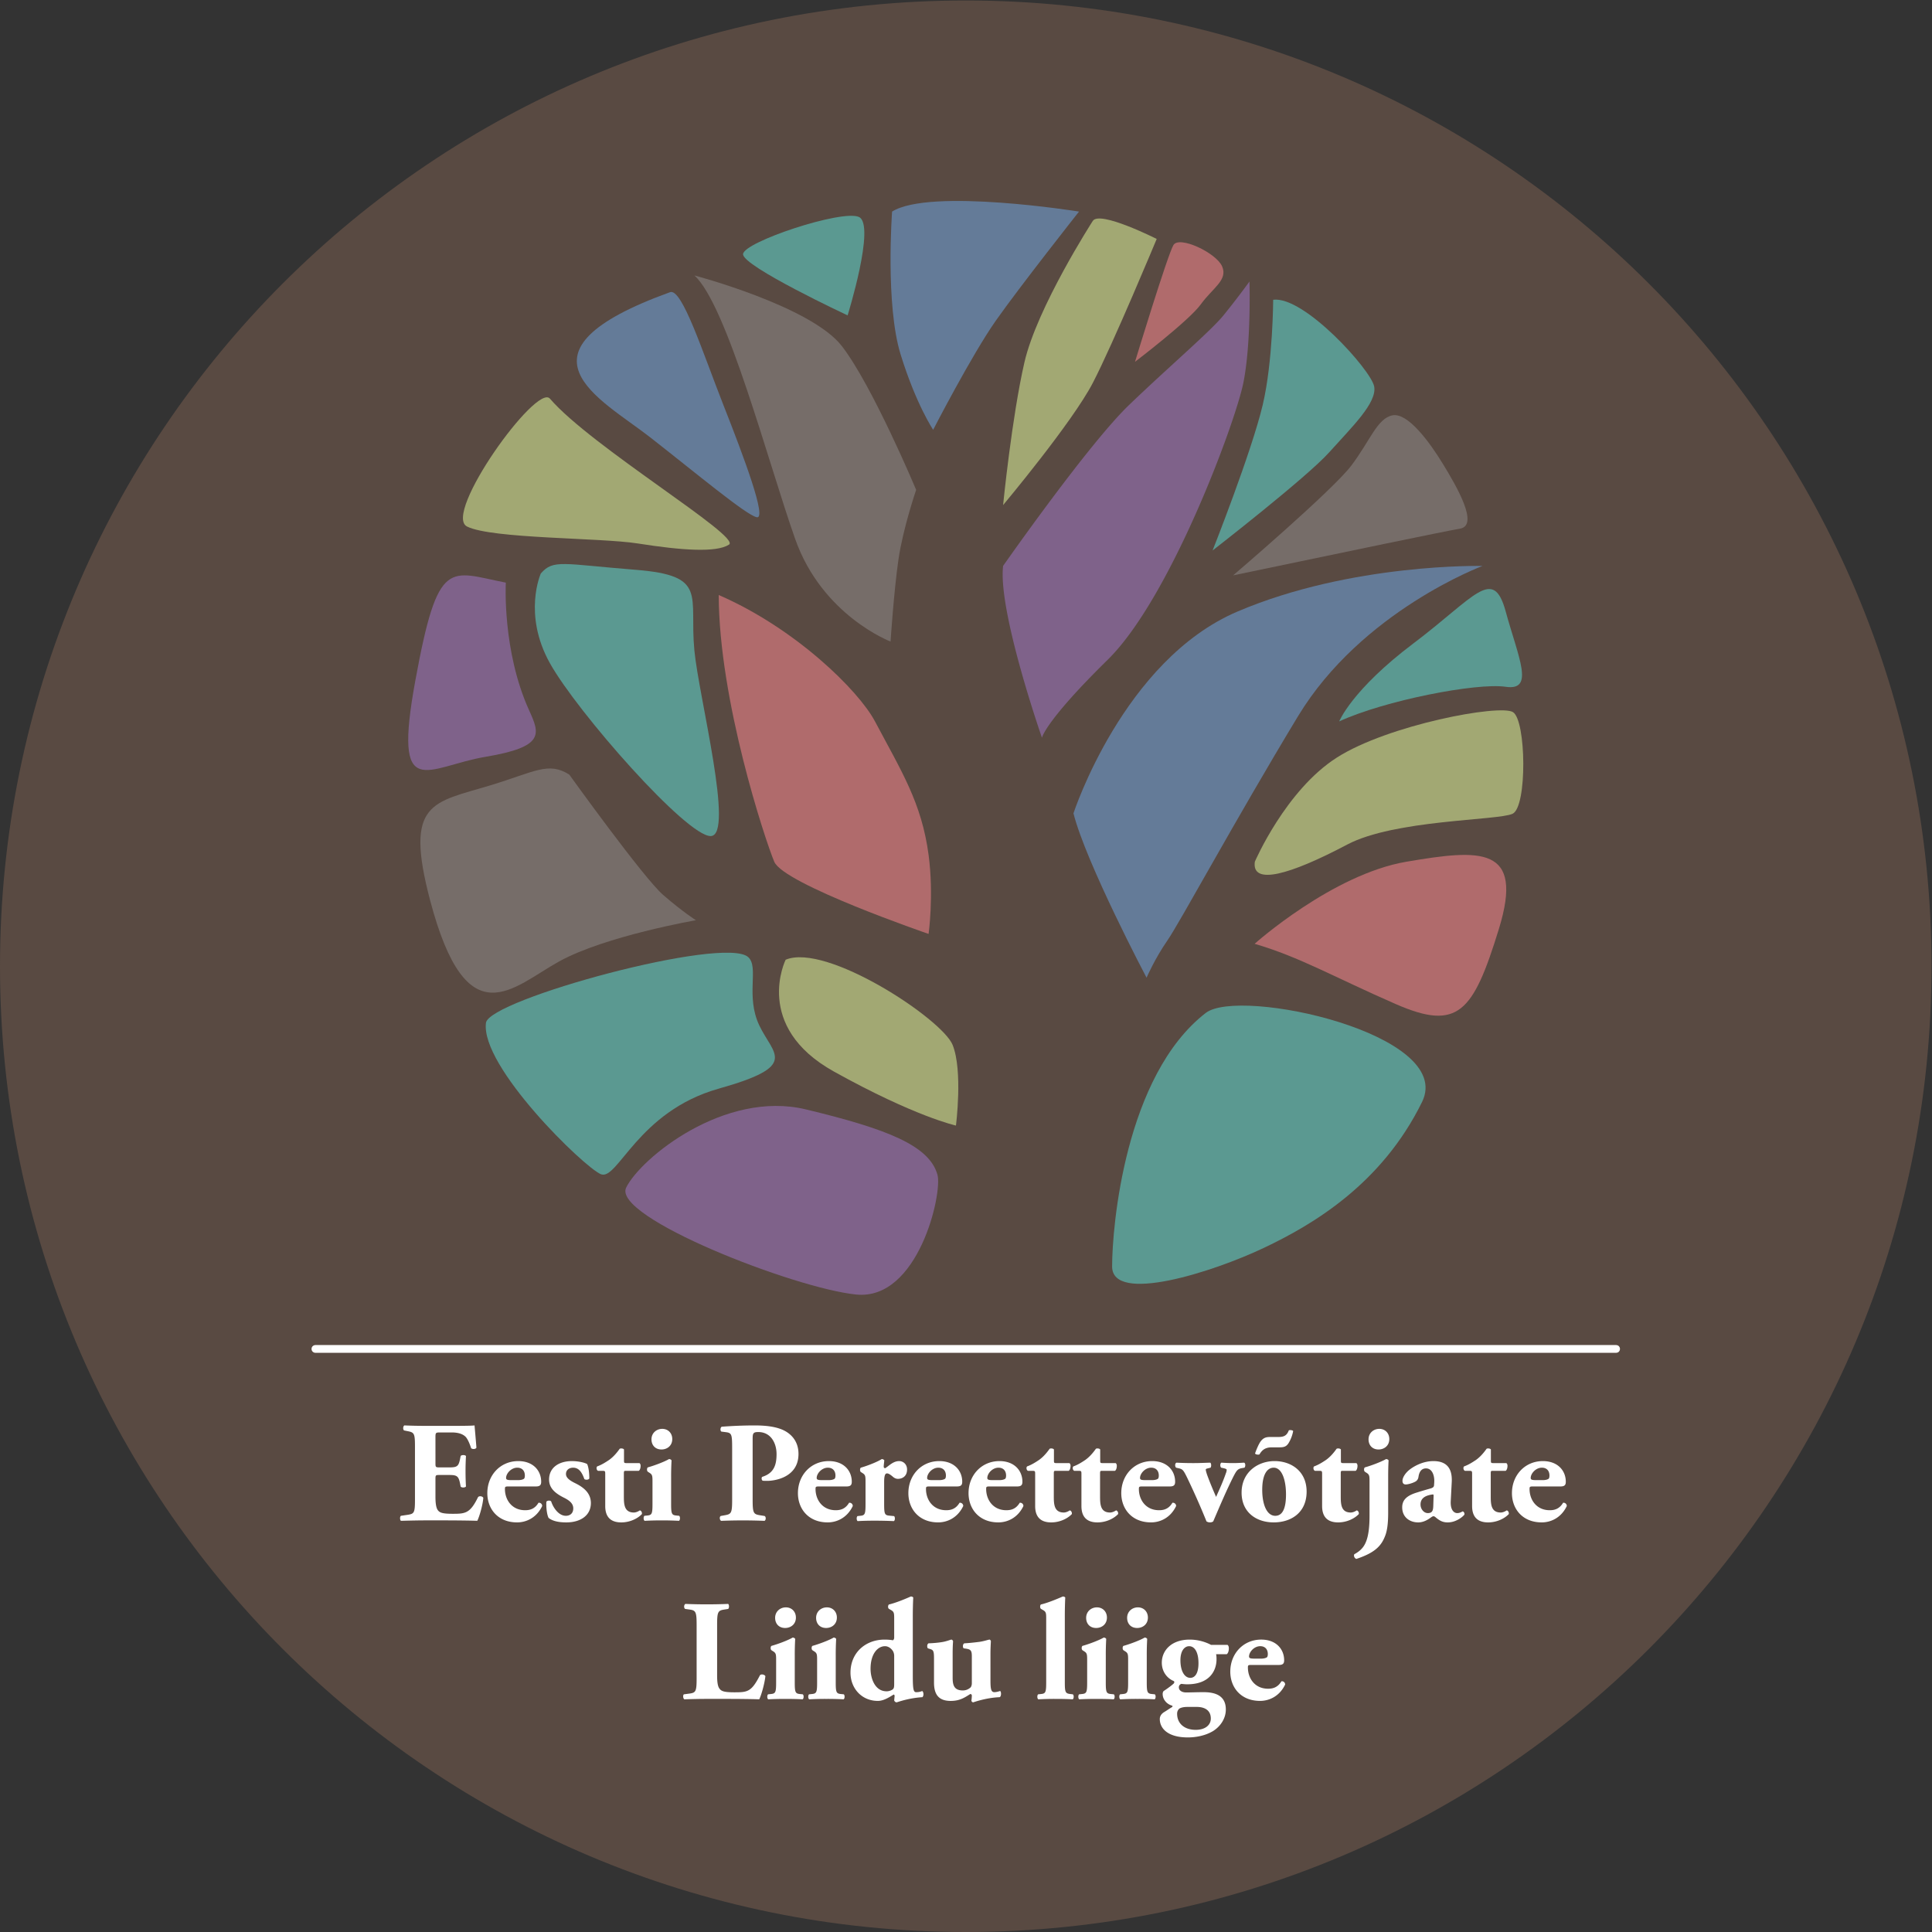 <svg xmlns="http://www.w3.org/2000/svg" width="242.932" height="242.932" viewBox="0 0 242.932 242.932"><rect x="0" y="0" width="242.932" height="242.932" fill="#333333" stroke="none"/><defs><clipPath clipPathUnits="userSpaceOnUse" id="a"><path d="M0 182.199h182.199V0H0z"/></clipPath></defs><g clip-path="url(#a)" transform="matrix(1.333 0 0 -1.333 0 242.932)"><path d="M182.199 91.1c0-50.314-40.787-91.1-91.1-91.1C40.787 0 0 40.785 0 91.1c0 50.312 40.787 91.098 91.1 91.098 50.313 0 91.1-40.786 91.1-91.099" fill="#594a42"/><path d="M84.15 162.287s-.651-8.773.807-13.485c1.457-4.711 3.067-7.1 3.067-7.1s3.634 7.055 5.91 10.293c2.277 3.237 7.85 10.292 7.85 10.292s-14.032 2.252-17.633 0" fill="#647b98"/><path d="M103.08 161.403s-5.266-8.163-6.453-13.364c-1.19-5.203-2.005-13.438-2.005-13.438s6.534 7.797 8.474 11.547c1.941 3.752 6.014 13.557 6.014 13.557s-5.39 2.723-6.03 1.698" fill="#a2a873"/><path d="M79.954 152.494s2.668 8.562 1.066 9.285c-1.604.723-10.892-2.362-10.928-3.51-.034-1.146 9.863-5.775 9.863-5.775" fill="#5b9991"/><path d="M65.503 156.262s11.008-2.904 13.914-6.67c2.904-3.765 7.003-13.556 7.003-13.556s-1.241-3.62-1.67-6.575c-.43-2.955-.744-7.733-.744-7.733s-6.443 2.439-9.001 9.682c-2.557 7.243-6.42 22.054-9.502 24.852" fill="#766d69"/><path d="M107.066 148.117s5.093 3.877 6.204 5.418c1.113 1.544 2.584 2.295 2.01 3.587-.574 1.291-4.043 2.914-4.59 2.008-.55-.905-3.624-11.013-3.624-11.013" fill="#b06b6c"/><path d="M94.623 128.863s8.04 11.503 11.906 15.205c3.864 3.704 7.646 6.918 8.88 8.427a78.06 78.06 0 012.453 3.194s.178-5.775-.573-9.54c-.755-3.765-6.887-20.334-12.804-26.143-5.918-5.81-6.198-7.352-6.198-7.352s-4.167 11.94-3.664 16.209" fill="#7f628a"/><path d="M120.099 153.968s-.023-5.835-.983-9.9c-1.05-4.456-4.733-13.75-4.733-13.75s8.894 6.901 11.01 9.27c2.116 2.365 4.519 4.66 4.232 6.203-.288 1.542-6.604 8.557-9.526 8.177" fill="#5b9991"/><path d="M116.32 127.97s9.374 8.004 11.152 10.36c1.78 2.356 2.44 4.447 3.873 4.734 1.435.287 3.48-2.474 4.77-4.59 1.291-2.115 3.427-5.774 1.615-6.096-1.816-.322-10.183-2.06-21.41-4.408" fill="#766d69"/><path d="M101.26 105.524s4.703 14.445 15.475 19.036c10.773 4.59 23.107 4.298 23.107 4.298s-11.402-4.252-17.41-14.19c-6.008-9.936-11.13-19.435-12.323-21.154-1.19-1.72-1.955-3.496-1.955-3.496s-5.708 10.815-6.895 15.506" fill="#647b98"/><path d="M126.325 114.195s1.189 2.976 6.994 7.352 7.53 7.352 8.714 3.013c1.184-4.34 2.77-7.507 0-7.1-2.77.403-11.447-1.298-15.708-3.265" fill="#5b9991"/><path d="M118.368 100.96s2.9 6.744 7.743 9.828c4.84 3.085 15.354 5.052 16.606 4.283 1.251-.768 1.36-8.946-.039-9.59-1.398-.646-11.12-.539-15.6-2.905-5.417-2.862-9.028-3.878-8.71-1.617" fill="#a2a873"/><path d="M118.347 93.216s7.333 6.558 14.327 7.744c6.992 1.186 11.136 1.525 8.714-6.346-2.423-7.87-3.847-9.652-9.724-7.085-5.877 2.567-9.036 4.432-13.317 5.687" fill="#b06b6c"/><path d="M113.74 86.695c3.187 2.468 23.546-1.984 20.405-8.391-3.83-7.811-10.395-11.62-14.916-13.767-4.872-2.316-14.324-5.307-14.324-1.758 0 3.719 1.202 18.012 8.834 23.916" fill="#5b9991"/><path d="M63.207 154.684c1.13.409 3.084-5.702 5.02-10.616 1.937-4.913 4.15-10.818 3.157-10.615-.994.203-5.74 4.17-10.042 7.53-4.693 3.67-13.807 8.034 1.865 13.7" fill="#647b98"/><path d="M51.874 144.642c-1.268 1.479-10.146-10.9-7.817-12.065 2.33-1.167 12.59-1.043 16.1-1.597 4.19-.661 7.424-.877 8.61-.11 1.182.77-13.02 9.254-16.893 13.772" fill="#a2a873"/><path d="M47.714 127.285s-.359-6.41 2.198-12.046c1.008-2.226 1.504-3.438-4.09-4.38-5.597-.938-8.79-4.517-6.64 7.209 2.148 11.727 3.188 10.257 8.532 9.217" fill="#7f628a"/><path d="M51.014 128.146s-1.722-3.837.86-8.463c2.583-4.626 12.916-16.364 15.172-16.304 2.258.058-1.124 13.112-1.544 17.498-.502 5.24 1.326 7.073-5.558 7.62-6.886.545-7.748 1.012-8.93-.351" fill="#5b9991"/><path d="M67.797 126.117c7.231-3.135 13.192-9.002 14.74-11.922 2.492-4.702 4.401-7.667 5.057-12.595.508-3.823 0-7.452 0-7.452s-13.676 4.692-14.56 6.812c-.886 2.12-5.218 15.248-5.237 25.157" fill="#b06b6c"/><path d="M53.703 109.174S60.7 99.429 62.56 97.82c1.862-1.611 3.085-2.38 3.085-2.38s-8.521-1.477-12.89-3.88c-4.369-2.402-8.709-7.378-12.179 5.744-2.474 9.36.233 9.203 5.703 10.867 4.172 1.269 5.451 2.258 7.424 1.003" fill="#766d69"/><path d="M74.11 91.713s-3.123-6.28 4.554-10.548c7.677-4.267 11.51-5.093 11.51-5.093s.666 5.165-.312 7.603c-.977 2.44-11.915 9.656-15.752 8.038" fill="#a2a873"/><path d="M45.842 85.765c.292 2.202 22.48 8.24 24.736 6.196 1.051-.954-.28-3.66 1.051-6.453 1.332-2.793 3.808-3.805-3.832-5.955-7.64-2.152-9.539-8.716-11.117-8.07-1.579.645-11.382 10.165-10.838 14.282" fill="#5b9991"/><path d="M88.429 71.438c.494-1.746-1.804-11.896-7.667-11.306-5.863.591-23.064 7.318-21.694 10.093 1.37 2.775 9.275 9.216 16.954 7.37 7.678-1.847 11.628-3.405 12.407-6.157" fill="#7f628a"/><path d="M152.456 54.882H29.742c-.06 0-.108.054-.108.118 0 .067.047.117.108.117h122.714c.06 0 .108-.05.108-.117 0-.064-.048-.118-.108-.118" fill="#fff"/><path d="M152.456 54.882H29.742c-.06 0-.108.054-.108.118 0 .067.047.117.108.117h122.714c.06 0 .108-.05.108-.117 0-.064-.048-.118-.108-.118z" fill="none" stroke="#fff" stroke-width=".5" stroke-miterlimit="10"/><path d="M41.077 44.231c0-.378.013-.405.379-.405h.931c.704 0 .865.094 1 .743l.068.338c.095.108.433.108.5-.014a23.307 23.307 0 01-.041-1.432c0-.514.014-1 .04-1.432-.066-.122-.404-.135-.5-.014l-.066.34c-.136.647-.297.755-1 .755h-.932c-.367 0-.38-.014-.38-.419v-1.608c0-.623.056-1.053.218-1.284.175-.243.432-.35 1.418-.35 1.175 0 1.635.04 2.378 1.566.107.15.445.095.5-.067-.055-.703-.379-1.797-.568-2.16-.716.025-2.012.04-3.12.04h-1.758c-.648 0-1.31-.015-2.323-.04-.11.08-.11.403 0 .471l.635.094c.607.096.688.177.688 1.42v5.04c0 1.23-.08 1.31-.688 1.431l-.338.068c-.122.081-.109.392.026.474a43.113 43.113 0 011.947-.042h2.863c.865 0 1.636.013 1.811.042.013-.217.108-1.19.175-2.095-.054-.149-.364-.176-.499-.055-.149.473-.338.878-.514 1.07-.256.254-.662.417-1.324.417h-1.08c-.447 0-.447-.027-.447-.527zM48.86 42.624c.188 0 .405.027.554.12.068.042.095.177.095.313 0 .446-.257.742-.717.742-.567 0-1.054-.54-1.054-.973 0-.19.19-.202.622-.202zm-.892-.595c-.31 0-.338-.027-.338-.243 0-1.014.65-2 1.905-2 .38 0 .893.08 1.258.702.15.029.35-.08.35-.31-.553-1.15-1.553-1.54-2.364-1.54-1.825 0-2.81 1.283-2.81 2.757 0 1.702 1.23 3.026 2.918 3.026 1.406 0 2.162-.905 2.162-1.945 0-.258-.067-.447-.486-.447zM51.752 39.056c-.149.271-.243.918-.215 1.526.08.135.378.15.458.028.176-.554.69-1.35 1.38-1.35.405 0 .701.241.701.701 0 .5-.432.784-.89 1.013-.812.406-1.392.894-1.392 1.703 0 1.176.985 1.743 2.147 1.743.69 0 1.297-.176 1.446-.284.136-.297.202-.838.202-1.35-.053-.15-.39-.15-.472-.054-.27.783-.608 1.066-1.054 1.066-.392 0-.675-.229-.675-.595 0-.309.256-.567.864-.864.918-.446 1.486-1.013 1.486-1.89-.013-1.205-1.04-1.812-2.31-1.812-.77 0-1.312.136-1.676.42M59.036 43.502c-.175 0-.188-.013-.188-.311v-2.026c0-.758 0-1.595.944-1.595.191 0 .406.095.568.203.136-.042.217-.19.189-.351-.378-.405-1.108-.785-1.945-.785-1.122 0-1.513.649-1.513 1.54v3.014c0 .284-.014.31-.258.31h-.418c-.149.055-.19.325-.082.419.42.149.798.392 1.122.608.243.177.581.46 1 1.055.094.054.338.04.406-.067v-1.014c0-.257.013-.271.256-.271h1.204c.067-.053.107-.134.107-.256 0-.15-.04-.392-.176-.473zM63.414 46.502c0-.65-.5-.986-1.013-.986-.594 0-.947.405-.947.959 0 .594.474.986 1.015.986.567 0 .945-.42.945-.96m-.108-6.106c0-.947.054-1.07.5-1.11l.257-.025c.107-.081.107-.393-.014-.473a28.51 28.51 0 01-1.62.039 28.22 28.22 0 01-1.622-.04c-.122.08-.122.393-.014.474l.256.026c.447.04.5.162.5 1.109v2.04c0 .54 0 .702-.257.864l-.188.122c-.095.08-.095.324 0 .405.635.176 1.593.54 2 .784a.276.276 0 00.243-.122 26.545 26.545 0 01-.04-1.607zM69.063 45.555c0 1.365-.027 1.527-.594 1.594l-.419.054c-.122.068-.122.365.027.46.892.067 1.945.121 3.122.121 1.148 0 1.904-.135 2.472-.35.824-.312 1.65-1.028 1.65-2.338 0-2.216-2.23-2.54-2.948-2.54-.16 0-.283 0-.43.013-.109.067-.137.284-.043.365 1.123.351 1.352 1.15 1.352 2.148 0 1-.513 2.08-1.73 2.08-.499 0-.526-.148-.526-.688v-5.702c0-1.256.081-1.364.69-1.459l.431-.069c.15-.067.15-.377 0-.459a51.893 51.893 0 01-4.094 0c-.148.082-.176.392-.027.46l.38.068c.606.107.687.203.687 1.46zM78.16 42.624c.187 0 .404.027.553.12.068.042.095.177.095.313 0 .446-.257.742-.717.742-.567 0-1.054-.54-1.054-.973 0-.19.19-.202.622-.202zm-.893-.595c-.31 0-.338-.027-.338-.243 0-1.014.65-2 1.905-2 .38 0 .893.08 1.257.702.15.029.35-.08.35-.31-.552-1.15-1.553-1.54-2.363-1.54-1.825 0-2.81 1.283-2.81 2.757 0 1.702 1.23 3.026 2.918 3.026 1.404 0 2.162-.905 2.162-1.945 0-.258-.067-.447-.486-.447zM81.645 42.407c0 .541 0 .703-.257.865l-.188.121c-.096.082-.096.326 0 .407.621.175 1.554.54 1.973.81a.277.277 0 00.243-.122c-.028-.269-.055-.459-.055-.581 0-.095.027-.135.136-.161.364.229.756.675 1.324.675.365 0 .742-.284.742-.798 0-.621-.432-.877-.864-.877-.189 0-.35.079-.526.242-.312.258-.433.271-.514.271-.19 0-.258-.298-.258-.811v-2.081c0-.946.055-1.054.5-1.094l.433-.041c.108-.081.108-.391-.013-.472-.648.027-1.19.04-1.824.04a28.53 28.53 0 01-1.595-.04c-.12.081-.12.391-.013.472l.256.028c.447.04.5.161.5 1.107zM88.578 42.624c.188 0 .405.027.554.12.068.042.095.177.095.313 0 .446-.257.742-.717.742-.567 0-1.054-.54-1.054-.973 0-.19.19-.202.622-.202zm-.892-.595c-.311 0-.338-.027-.338-.243 0-1.014.649-2 1.905-2 .379 0 .893.08 1.257.702a.303.303 0 00.351-.31c-.553-1.15-1.553-1.54-2.364-1.54-1.825 0-2.81 1.283-2.81 2.757 0 1.702 1.229 3.026 2.918 3.026 1.404 0 2.162-.905 2.162-1.945 0-.258-.067-.447-.486-.447zM94.254 42.624c.188 0 .405.027.554.12.068.042.095.177.095.313 0 .446-.257.742-.717.742-.567 0-1.054-.54-1.054-.973 0-.19.19-.202.622-.202zm-.892-.595c-.311 0-.338-.027-.338-.243 0-1.014.649-2 1.905-2 .379 0 .893.08 1.258.702.148.029.35-.08.35-.31-.553-1.15-1.553-1.54-2.364-1.54-1.825 0-2.811 1.283-2.811 2.757 0 1.702 1.23 3.026 2.919 3.026 1.405 0 2.162-.905 2.162-1.945 0-.258-.067-.447-.486-.447zM99.592 43.502c-.175 0-.188-.013-.188-.311v-2.026c0-.758 0-1.595.944-1.595.19 0 .406.095.568.203.135-.042.217-.19.189-.351-.378-.405-1.108-.785-1.945-.785-1.122 0-1.514.649-1.514 1.54v3.014c0 .284-.014.31-.257.31h-.418c-.15.055-.19.325-.082.419.42.149.798.392 1.122.608.243.177.58.46 1 1.055.094.054.338.04.406-.067v-1.014c0-.257.013-.271.256-.271h1.204c.067-.053.107-.134.107-.256 0-.15-.04-.392-.176-.473zM103.956 43.502c-.175 0-.188-.013-.188-.311v-2.026c0-.758 0-1.595.944-1.595.191 0 .406.095.568.203.136-.042.217-.19.19-.351-.379-.405-1.109-.785-1.946-.785-1.122 0-1.513.649-1.513 1.54v3.014c0 .284-.014.31-.258.31h-.418c-.149.055-.19.325-.082.419.42.149.798.392 1.122.608.243.177.581.46 1 1.055.094.054.338.04.406-.067v-1.014c0-.257.013-.271.256-.271h1.204c.067-.053.107-.134.107-.256 0-.15-.04-.392-.176-.473zM108.66 42.624c.187 0 .404.027.553.12.069.042.096.177.096.313 0 .446-.258.742-.718.742-.566 0-1.053-.54-1.053-.973 0-.19.19-.202.621-.202zm-.893-.595c-.31 0-.337-.027-.337-.243 0-1.014.648-2 1.904-2 .38 0 .894.08 1.258.702a.303.303 0 00.35-.31c-.552-1.15-1.552-1.54-2.363-1.54-1.825 0-2.81 1.283-2.81 2.757 0 1.702 1.228 3.026 2.917 3.026 1.405 0 2.163-.905 2.163-1.945 0-.258-.067-.447-.486-.447zM110.943 43.799c-.12.096-.134.419.042.473a28.92 28.92 0 011.674-.04c.5 0 1 .027 1.5.04.121-.067.108-.405.028-.473l-.217-.054c-.162-.041-.23-.054-.23-.134 0-.083.055-.27.122-.474.27-.743.567-1.445.852-2.094.296.675.635 1.392.918 2.216a.978.978 0 01.081.338c0 .067-.094.107-.324.162l-.189.04c-.122.08-.122.406.013.473.433-.027.717-.04 1.108-.04.433 0 .743.027 1.04.04.15-.067.123-.392.028-.473l-.23-.04c-.405-.068-.513-.231-.784-.743-.703-1.392-1.31-2.838-1.932-4.284a.5.5 0 00-.31-.094.61.61 0 00-.325.094 70.163 70.163 0 01-1.837 4.149c-.325.66-.406.77-.743.852zM119.065 41.718c0-1.419.446-2.459 1.23-2.459.77 0 1.026.879 1.013 2.095-.014 1.31-.392 2.445-1.162 2.445-.594 0-1.08-.608-1.08-2.081m.904 4c-.608 0-.918-.244-1.162-.663-.08-.053-.365-.026-.418.082.081.257.337.904.553 1.176.23.283.46.379.824.379h.757c.54 0 .84.08 1.053.634.11.04.352.013.407-.068a3.347 3.347 0 00-.446-1.162c-.189-.283-.392-.377-.81-.377zm-2.85-4.297c-.015 1.933 1.512 3 3.107 3 1.594 0 3.026-.973 3.026-2.878 0-1.972-1.445-2.905-3.107-2.905-1.607 0-3.013.919-3.027 2.784M126.66 43.502c-.175 0-.188-.013-.188-.311v-2.026c0-.758 0-1.595.944-1.595.19 0 .406.095.568.203.135-.042.217-.19.189-.351-.378-.405-1.108-.785-1.945-.785-1.122 0-1.514.649-1.514 1.54v3.014c0 .284-.014.31-.257.31h-.418c-.149.055-.19.325-.082.419.42.149.798.392 1.122.608.243.177.581.46 1 1.055.094.054.338.04.406-.067v-1.014c0-.257.013-.271.256-.271h1.204c.066-.053.107-.134.107-.256 0-.15-.041-.392-.176-.473z" fill="#fff"/><path d="M131.052 46.502c0-.65-.5-.986-1.013-.986-.594 0-.945.405-.945.959 0 .594.472.986 1.013.986.567 0 .945-.42.945-.96m-.107-6.958c0-.932-.081-1.662-.285-2.175-.364-.96-.972-1.595-2.715-2.176-.203.068-.271.325-.19.446.285.149.54.35.662.487.528.526.77 1.485.77 3.135v3.175c0 .54 0 .702-.257.864l-.188.122c-.095.08-.095.324 0 .405.635.176 1.58.54 1.999.784.109 0 .19-.041.244-.122-.027-.405-.04-1-.04-1.607zM135.227 41.03c.014.216 0 .256-.094.242-.61-.08-1.136-.31-1.136-.945 0-.433.312-.812.689-.812.419 0 .5.243.514.662zm1.623-.353c-.055-.919.337-1.162.606-1.162.163 0 .299.041.514.162.122-.026.203-.188.162-.31-.162-.216-.797-.73-1.567-.73-.473 0-.77.163-1.134.473-.096.082-.15.108-.217.108-.068 0-.15-.053-.283-.149-.245-.175-.65-.432-1.15-.432-.783 0-1.512.473-1.512 1.42 0 .69.418 1.107 1.404 1.405.514.162.892.27 1.27.377.243.07.31.163.326.271.013.15.026.297.026.46 0 .512-.203 1.162-.783 1.162-.325 0-.61-.19-.703-.77-.027-.217-.108-.338-.23-.433-.204-.148-.73-.312-.973-.312-.23 0-.311.15-.311.338 0 .352.325.786.649 1.041.46.366 1.31.825 2.27.825 1.136 0 1.797-.568 1.729-1.96zM140.809 43.502c-.175 0-.188-.013-.188-.311v-2.026c0-.758 0-1.595.944-1.595.19 0 .406.095.568.203.135-.042.217-.19.189-.351-.378-.405-1.108-.785-1.945-.785-1.122 0-1.514.649-1.514 1.54v3.014c0 .284-.014.31-.257.31h-.418c-.149.055-.19.325-.082.419.42.149.798.392 1.122.608.243.177.581.46 1 1.055.094.054.338.04.406-.067v-1.014c0-.257.013-.271.256-.271h1.204c.067-.053.107-.134.107-.256 0-.15-.04-.392-.176-.473zM145.512 42.624c.188 0 .405.027.554.12.067.042.094.177.094.313 0 .446-.256.742-.716.742-.567 0-1.054-.54-1.054-.973 0-.19.19-.202.622-.202zm-.892-.595c-.31 0-.338-.027-.338-.243 0-1.014.65-2 1.905-2 .38 0 .893.08 1.257.702.15.029.35-.08.35-.31-.552-1.15-1.553-1.54-2.363-1.54-1.825 0-2.81 1.283-2.81 2.757 0 1.702 1.23 3.026 2.918 3.026 1.405 0 2.162-.905 2.162-1.945 0-.258-.067-.447-.486-.447zM67.645 24.231c0-.635.054-1.066.23-1.283.175-.23.418-.338 1.405-.338 1.23 0 1.607.04 2.405 1.608.108.135.42.081.513-.082-.068-.7-.39-1.823-.58-2.187-.717.026-2.014.04-3.122.04h-1.81c-.623 0-1.297-.014-2.136-.04-.12.08-.148.391-.039.471l.513.068c.607.082.688.19.688 1.447v5.025c0 1.257-.08 1.38-.688 1.46l-.392.054c-.135.081-.135.392.027.474a49.127 49.127 0 014.027 0c.106-.082.106-.393 0-.474l-.352-.055c-.608-.094-.689-.202-.689-1.459zM75.078 29.663c0-.648-.5-.985-1.014-.985-.593 0-.946.404-.946.958 0 .595.473.987 1.013.987.567 0 .946-.42.946-.96m-.108-6.106c0-.947.054-1.07.5-1.11l.257-.026c.107-.08.107-.392-.014-.472-.472.027-1 .039-1.62.039-.609 0-1.176-.012-1.623-.04-.12.08-.12.393-.012.473l.255.027c.447.04.5.162.5 1.109v2.04c0 .54 0 .702-.257.864l-.188.122c-.095.08-.095.324 0 .405.635.176 1.593.54 2 .784a.276.276 0 00.243-.122 26.545 26.545 0 01-.04-1.607zM78.942 29.663c0-.648-.5-.985-1.013-.985-.594 0-.946.404-.946.958 0 .595.473.987 1.014.987.567 0 .945-.42.945-.96m-.108-6.106c0-.947.054-1.07.5-1.11l.257-.026c.107-.08.107-.392-.014-.472a28.51 28.51 0 01-1.62.039 28.22 28.22 0 01-1.622-.04c-.122.08-.122.393-.014.473l.256.027c.447.04.501.162.501 1.109v2.04c0 .54 0 .702-.258.864l-.188.122c-.095.08-.095.324 0 .405.635.176 1.593.54 2 .784a.275.275 0 00.243-.122 26.545 26.545 0 01-.04-1.607zM84.348 26a.986.986 0 01-.095.46c-.162.285-.46.5-.769.5-.69 0-1.365-.716-1.365-2.134 0-.891.405-2.121 1.512-2.121.19 0 .379.054.554.162.15.095.163.27.163.514zm1.756-1.795c0-1.27.054-1.582.311-1.582.243 0 .351.027.581.108.149-.121.149-.46.013-.581-1.337-.081-2.39-.486-2.431-.486-.095 0-.203.082-.23.19l.041.418c-.014.109-.068.149-.122.109-.474-.297-.96-.581-1.46-.581-1.539 0-2.581 1.202-2.581 2.662 0 1.904 1.434 3.12 3.216 3.12.298 0 .622-.026.772-.066.092.04.134.147.134.256v1.73c0 .539 0 .688-.27.852l-.23.133c-.108.08-.094.325 0 .406.581.135 1.405.46 2.067.756.094 0 .176-.027.23-.094a38.652 38.652 0 01-.041-1.973zM93.43 23.772c0-.797.04-1.148.364-1.148.177 0 .379.054.54.108.122-.027.136-.515-.04-.582-1.324-.054-2.46-.486-2.5-.486a.187.187 0 00-.162.162c.027.162.04.38.04.487 0 .081-.066.135-.148.135-.527-.337-1-.65-1.838-.65-1.121 0-1.581.581-1.581 1.731v2.297c0 .717-.08.783-.404.878l-.176.054c-.095.122-.082.378.054.472.446.015.919.055 1.31.122.406.067.797.23.852.23.08 0 .148-.093.162-.163-.027-.337-.04-.702-.04-1.189v-2.229c0-.648.094-1.215.958-1.215.379 0 .595.175.703.257.095.067.149.27.149.405v2.553c0 .542-.095.663-.58.73l-.191.027c-.107.094-.094.42.069.472.486.027.972.082 1.404.136.474.068.879.216.96.216.053 0 .122-.067.135-.163-.013-.242-.04-.689-.04-1.189zM98.687 29.502c0 .54 0 .687-.271.85l-.23.135c-.093.08-.093.325 0 .407.582.134 1.394.459 2.069.755.08 0 .175-.026.229-.094a38.772 38.772 0 01-.04-1.973v-6.025c0-.947.054-1.055.527-1.11l.229-.026c.109-.081.109-.392-.013-.473-.446.028-1.014.04-1.622.04a28.5 28.5 0 01-1.621-.04c-.122.08-.122.392-.013.473l.256.027c.446.04.5.162.5 1.109zM104.416 29.663c0-.648-.5-.985-1.014-.985-.594 0-.946.404-.946.958 0 .595.474.987 1.014.987.567 0 .946-.42.946-.96m-.108-6.106c0-.947.054-1.07.5-1.11l.256-.026c.108-.08.108-.392-.014-.472-.47.027-.999.039-1.62.039-.609 0-1.175-.012-1.622-.04-.12.08-.12.393-.013.473l.256.027c.447.04.5.162.5 1.109v2.04c0 .54 0 .702-.257.864l-.188.122c-.095.08-.095.324 0 .405.635.176 1.593.54 2 .784a.276.276 0 00.243-.122 26.545 26.545 0 01-.04-1.607zM108.281 29.663c0-.648-.5-.985-1.013-.985-.594 0-.946.404-.946.958 0 .595.473.987 1.014.987.567 0 .945-.42.945-.96m-.108-6.106c0-.947.054-1.07.5-1.11l.257-.026c.107-.08.107-.392-.014-.472a28.51 28.51 0 01-1.62.039 28.22 28.22 0 01-1.622-.04c-.122.08-.122.393-.014.473l.256.027c.447.04.5.162.5 1.109v2.04c0 .54 0 .702-.257.864l-.188.122c-.095.08-.095.324 0 .405.635.176 1.593.54 2 .784a.276.276 0 00.243-.122 26.545 26.545 0 01-.04-1.607zM112.281 23.974c.42 0 .771.393.771 1.378 0 1.096-.392 1.608-.879 1.608-.418 0-.824-.404-.824-1.324 0-1.027.391-1.662.932-1.662m-.296-2.743c-.366 0-.636-.08-.758-.176a.624.624 0 01-.189-.472c0-.919.69-1.514 1.757-1.514.851 0 1.42.42 1.42 1.068 0 .783-.582 1.094-1.326 1.094zm3.81 5.851c.095-.08.121-.188.121-.337 0-.216-.068-.459-.202-.542h-1c.026-.122.04-.243.04-.472 0-1.068-.636-2.365-2.769-2.365-.217 0-.407.027-.555.041-.135-.054-.229-.162-.229-.325 0-.297.284-.485.688-.485.46 0 1.014.026 1.65.026 1.013 0 2.093-.27 2.093-1.634 0-.852-.514-1.608-1.215-2.04-.703-.419-1.58-.595-2.365-.595-1.946 0-2.649.891-2.649 1.73 0 .324.204.54.434.674.27.162.513.338.66.42.162.094.123.161.014.19-.5.161-.837.607-.837 1.08 0 .108.026.215.095.284.377.242.782.555.864.634.122.095.175.176.108.297-.676.271-1.148.92-1.148 1.744 0 1.122.878 2.175 2.634 2.175.797 0 1.514-.23 2.014-.5zM118.943 25.786c.188 0 .405.027.554.12.068.042.095.177.095.312 0 .447-.257.743-.716.743-.567 0-1.055-.54-1.055-.973 0-.19.19-.202.622-.202zm-.892-.595c-.31 0-.337-.027-.337-.243 0-1.014.648-2 1.904-2 .38 0 .893.08 1.258.702.15.029.35-.08.35-.31-.553-1.15-1.553-1.54-2.364-1.54-1.825 0-2.81 1.283-2.81 2.756 0 1.703 1.23 3.027 2.918 3.027 1.406 0 2.163-.905 2.163-1.946 0-.257-.068-.446-.487-.446z" fill="#fff"/></g></svg>